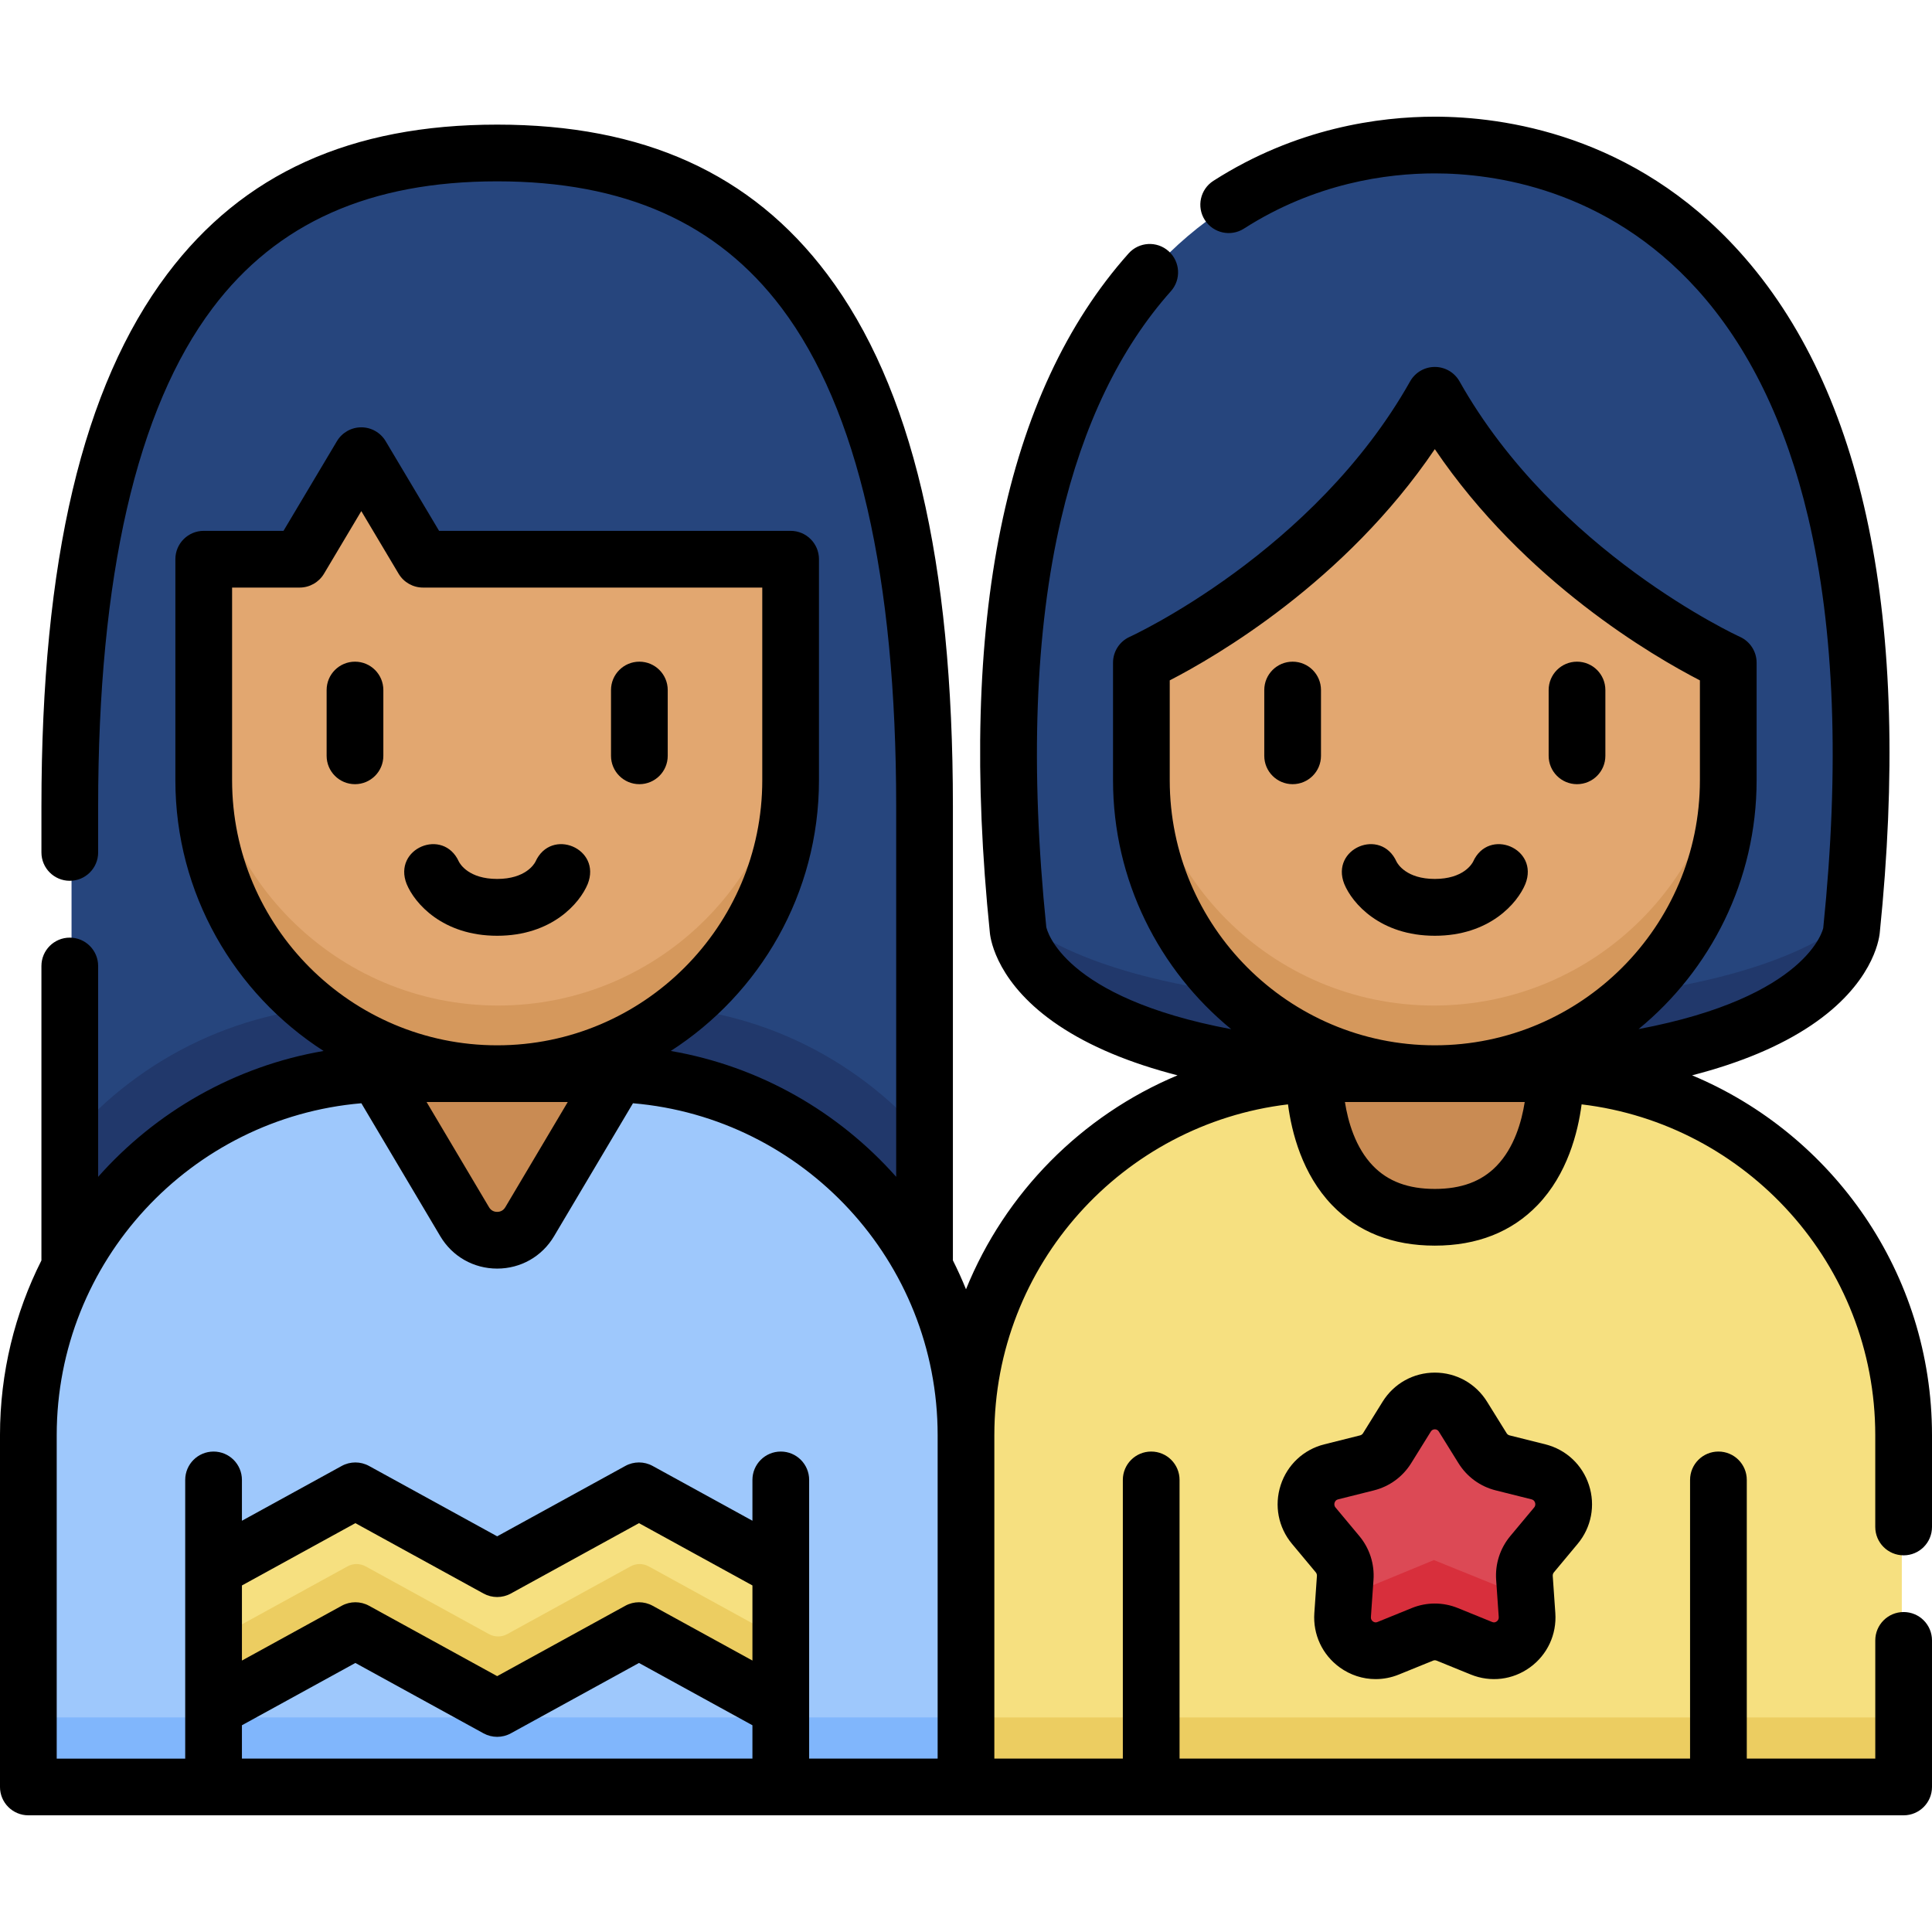 <svg id="Capa_1" enable-background="new 0 0 512 512" height="512" viewBox="0 0 512 512" width="512" xmlns="http://www.w3.org/2000/svg"><g><g><path d="m379.995 284.476c107.252 0 110.223-37.971 110.223-37.971 17.875-174.392-63.306-207.643-110.22-207.643s-128.095 33.251-110.22 207.643c0 0 2.971 37.971 110.223 37.971z" fill="#26457d"/><g><path d="m380 284.476h-.003-.002z" fill="#808b95"/><path d="m379.997 266.476h.003-.006.003c-67.162 0-97.133-12.309-110.499-22.911.095.983.177 1.947.279 2.94 0 0 2.971 37.971 110.22 37.971 107.249-.001 110.22-37.971 110.22-37.971.102-.992.184-1.956.279-2.94-13.366 10.601-43.337 22.91-110.499 22.911z" fill="#21386b"/></g><path d="m380 105.055c27.024 47.989 77.613 70.721 77.613 70.721v31.086c0 42.865-34.749 77.613-77.613 77.613-42.865 0-77.613-34.748-77.613-77.613v-31.086s50.589-22.732 77.613-70.721z" fill="#e2a770"/><path d="m380 266.476c-42.865 0-77.613-34.748-77.613-77.613v18c0 42.865 34.749 77.613 77.613 77.613 42.865 0 77.613-34.748 77.613-77.613v-18c0 42.864-34.748 77.613-77.613 77.613z" fill="#d5985c"/><path d="m504 473.139h-248v-93.036c0-52.814 42.814-95.628 95.628-95.628h56.745c52.814 0 95.628 42.814 95.628 95.628v93.036z" fill="#f6e080"/><path d="m256 455.139h248v18h-248z" fill="#eccd61"/><path d="m245.035 335.599v-121.813c0-133.009-47.039-172.823-113.038-172.823s-113.037 39.814-113.037 172.823v121.813z" fill="#26457d"/><path d="m168.8 266.476h-73.6c-30.468 0-57.775 13.533-76.24 34.914v34.21h226.075v-34.216c-18.466-21.378-45.77-34.908-76.235-34.908z" fill="#21386b"/><path d="m79.75 148.407c3.939-6.612 16.312-27.381 16.312-27.381l16.311 27.381h97.24v58.455c0 42.865-34.749 77.613-77.613 77.613-42.865 0-77.613-34.748-77.613-77.613v-58.455z" fill="#e2a770"/><path d="m132 266.476c-42.865 0-77.614-34.748-77.614-77.613v18c0 42.865 34.749 77.613 77.613 77.613 42.864 0 77.613-34.748 77.613-77.613v-18c.001 42.864-34.747 77.613-77.612 77.613z" fill="#d5985c"/><path d="m256 473.139h-248v-93.036c0-52.814 42.814-95.628 95.628-95.628h56.745c52.814 0 95.628 42.814 95.628 95.628v93.036z" fill="#9ec8fc"/><path d="m8 455.139h248v18h-248z" fill="#80b6fc"/><path d="m163.84 284.476-23.243 39.161c-3.874 6.528-13.324 6.528-17.199 0l-23.243-39.161z" fill="#c98b53"/><path d="m207.013 452.381-37.506-20.596-37.507 20.596-37.507-20.596-37.506 20.596v-36.979l37.506-20.596 37.507 20.596 37.507-20.596 37.506 20.596z" fill="#f6e080"/><path d="m129.593 433.059-32.693-17.953c-1.499-.823-3.314-.823-4.813 0l-35.1 19.274v18l37.507-20.596 37.506 20.597 37.507-20.596 37.507 20.596v-18l-35.1-19.274c-1.499-.823-3.314-.823-4.813 0l-32.693 17.953c-1.5.822-3.316.822-4.815-.001z" fill="#eccd61"/><path d="m411.843 284.476s1.46 37.987-31.843 37.987-31.843-37.987-31.843-37.987z" fill="#c98b53"/><path d="m387.441 375.195 5.177 8.336c1.205 1.941 3.113 3.335 5.32 3.888l9.481 2.376c6.293 1.577 8.769 9.241 4.599 14.238l-6.282 7.528c-1.463 1.753-2.191 4.008-2.032 6.291l.683 9.805c.453 6.508-6.027 11.244-12.04 8.799l-9.059-3.683c-2.109-.857-4.467-.857-6.576 0l-9.059 3.683c-6.013 2.445-12.494-2.291-12.04-8.799l.683-9.805c.159-2.283-.57-4.538-2.032-6.291l-6.282-7.528c-4.17-4.997-1.694-12.661 4.599-14.238l9.481-2.376c2.207-.553 4.115-1.947 5.32-3.888l5.177-8.336c3.436-5.533 11.446-5.533 14.882 0z" fill="#dc4955"/><path d="m387.441 375.195 5.177 8.336c1.205 1.941 3.113 3.335 5.32 3.888l9.481 2.376c6.293 1.577 8.769 9.241 4.599 14.238l-6.282 7.528c-1.463 1.753-2.191 4.008-2.032 6.291l.683 9.805c.453 6.508-6.027 11.244-12.04 8.799l-9.059-3.683c-2.109-.857-4.467-.857-6.576 0l-9.059 3.683c-6.013 2.445-12.494-2.291-12.04-8.799l.683-9.805c.159-2.283-.57-4.538-2.032-6.291l-6.282-7.528c-4.17-4.997-1.694-12.661 4.599-14.238l9.481-2.376c2.207-.553 4.115-1.947 5.32-3.888l5.177-8.336c3.436-5.533 11.446-5.533 14.882 0z" fill="#dc4955"/><path d="m404.075 423.176-24.075-9.74-24.089 9.939-.298 4.281c-.453 6.508 6.027 11.244 12.04 8.799l9.059-3.683c2.109-.857 4.467-.857 6.576 0l9.059 3.683c6.013 2.445 12.494-2.291 12.04-8.799z" fill="#d82f3c"/></g><g><path d="m94.075 175.351c-4.15 0-7.515 3.364-7.515 7.515v17.434c0 4.151 3.364 7.515 7.515 7.515s7.515-3.364 7.515-7.515v-17.434c0-4.151-3.365-7.515-7.515-7.515z"/><path d="m169.439 207.815c4.15 0 7.515-3.364 7.515-7.515v-17.434c0-4.151-3.365-7.515-7.515-7.515s-7.515 3.364-7.515 7.515v17.434c.001 4.151 3.365 7.515 7.515 7.515z"/><path d="m504.485 412.179c4.15 0 7.515-3.364 7.515-7.515v-24.318c0-42.896-26.276-79.766-63.576-95.372 12.736-3.279 23.267-7.69 31.517-13.225 16.131-10.823 18.004-22.486 18.21-24.497 8.513-83.052-4.007-143.813-37.212-180.595-28.068-31.093-62.608-35.736-80.699-35.736-14.658 0-36.735 2.95-58.676 17.002-3.495 2.238-4.514 6.886-2.275 10.381 2.239 3.494 6.886 4.516 10.381 2.275 18.878-12.09 37.92-14.628 50.57-14.628 15.595 0 45.368 3.998 69.543 30.777 13.613 15.079 23.499 35.37 29.384 60.307 7.019 29.749 8.377 66.315 4.034 108.685-.006.06-.012.12-.016.18-.019.238-3.966 18.341-48.948 26.821 19.085-15.652 31.286-39.404 31.286-65.955v-31.147c0-2.953-1.737-5.636-4.428-6.851-.485-.219-48.822-22.446-74.304-67.696-1.332-2.365-3.835-3.828-6.548-3.828s-5.216 1.463-6.548 3.828c-25.482 45.249-73.819 67.477-74.297 67.693-2.699 1.212-4.434 3.895-4.434 6.854v31.147c0 26.566 12.215 50.328 31.318 65.981-44.633-8.378-48.838-26.235-49.007-27.089-4.313-42.129-2.989-78.523 3.935-108.172 5.814-24.897 15.6-45.188 29.087-60.31 2.763-3.098 2.491-7.847-.606-10.611-3.097-2.761-7.847-2.491-10.61.607-32.857 36.841-45.222 97.43-36.75 180.081.206 2.011 2.079 13.674 18.21 24.497 8.251 5.535 18.783 9.946 31.52 13.225-25.415 10.634-45.706 31.141-56.059 56.7-1.056-2.607-2.215-5.161-3.472-7.658v-120.313c0-65.127-10.907-111.273-33.342-141.076-20.06-26.648-48.659-39.601-87.43-39.601s-67.374 12.952-87.434 39.6c-22.436 29.802-33.342 75.949-33.342 141.076v12.204c0 4.151 3.365 7.515 7.515 7.515s7.515-3.364 7.515-7.515v-12.204c0-60.888 10.201-105.312 30.32-132.037 17.026-22.616 41.697-33.61 75.424-33.61 33.726 0 58.398 10.994 75.423 33.61 20.119 26.725 30.32 71.149 30.32 132.037v98.17c-15.252-17.201-36.138-29.294-59.74-33.355 23.601-15.184 39.278-41.663 39.278-71.752v-58.569c0-4.151-3.365-7.515-7.515-7.515h-93.16l-14.158-23.766c-1.355-2.275-3.808-3.668-6.456-3.668s-5.101 1.393-6.456 3.668l-14.158 23.766h-21.142c-4.15 0-7.515 3.364-7.515 7.515v58.569c0 30.089 15.678 56.568 39.279 71.752-23.604 4.061-44.493 16.157-59.745 33.362v-55.88c0-4.151-3.365-7.515-7.515-7.515s-7.515 3.364-7.515 7.515v78.028c-7.02 13.94-10.981 29.674-10.981 46.318v93.217c0 4.151 3.364 7.515 7.515 7.515h496.971c4.15 0 7.515-3.364 7.515-7.515v-38.84c0-4.151-3.365-7.515-7.515-7.515s-7.515 3.364-7.515 7.515v31.326h-34.053v-73.857c0-4.151-3.365-7.515-7.515-7.515s-7.515 3.364-7.515 7.515v73.857h-135.291v-73.857c0-4.151-3.365-7.515-7.515-7.515s-7.515 3.364-7.515 7.515v73.857h-34.053v-85.702c0-45.143 34.054-82.477 77.821-87.676.985 7.501 3.79 18.502 11.669 26.691 6.862 7.131 16.026 10.746 27.237 10.746s20.375-3.615 27.237-10.746c7.879-8.188 10.684-19.19 11.669-26.691 43.767 5.199 77.821 42.533 77.821 87.676v24.318c.003 4.15 3.367 7.514 7.517 7.514zm-227.205-166.459c-.001-.013-.003-.027-.004-.039.007.05.011.091.014.124-.002-.014-.006-.041-.01-.085zm-126.819 46.326-16.552 27.888c-.633 1.068-1.621 1.227-2.154 1.227s-1.521-.159-2.154-1.227l-16.552-27.888zm-88.954-85.28v-51.055h17.899c2.648 0 5.101-1.394 6.456-3.669l9.887-16.597 9.888 16.598c1.355 2.275 3.808 3.668 6.456 3.668h89.916v51.055c0 38.736-31.514 70.251-70.251 70.251s-70.251-31.515-70.251-70.251zm-46.478 173.58c0-46.141 35.575-84.123 80.736-87.973l20.911 35.231c3.19 5.376 8.827 8.585 15.079 8.585 6.251 0 11.887-3.209 15.078-8.585l20.911-35.232c45.163 3.848 80.741 41.831 80.741 87.973v85.702h-34.053v-73.857c0-4.151-3.365-7.515-7.515-7.515s-7.515 3.364-7.515 7.515v10.822l-26.448-14.524c-2.253-1.238-4.982-1.238-7.234 0l-33.963 18.651-33.963-18.649c-2.252-1.237-4.981-1.237-7.234 0l-26.448 14.524v-10.822c0-4.151-3.364-7.515-7.515-7.515s-7.515 3.364-7.515 7.515v73.857h-34.053zm184.374 59.719-26.448-14.524c-2.253-1.237-4.982-1.237-7.234 0l-33.963 18.651-33.963-18.651c-2.252-1.237-4.981-1.237-7.234 0l-26.448 14.524v-19.904l30.065-16.51 33.963 18.651c2.253 1.237 4.981 1.237 7.234 0l33.963-18.651 30.065 16.51zm-135.291 17.147 30.065-16.51 33.963 18.651c2.253 1.237 4.981 1.237 7.234 0l33.963-18.651 30.065 16.51v8.837h-135.29zm245.88-250.446v-26.462c12.184-6.279 46.463-26.123 70.25-61.28 23.787 35.157 58.066 55.001 70.251 61.28v26.462c0 38.736-31.514 70.251-70.251 70.251s-70.25-31.515-70.25-70.251zm70.251 108.312c-7.039 0-12.391-1.992-16.362-6.091-4.694-4.845-6.651-11.751-7.464-16.941h23.82.005.001 23.825c-.814 5.195-2.771 12.098-7.464 16.941-3.97 4.099-9.322 6.091-16.361 6.091z"/><path d="m342.561 175.351c-4.15 0-7.515 3.364-7.515 7.515v17.434c0 4.151 3.365 7.515 7.515 7.515s7.515-3.364 7.515-7.515v-17.434c-.001-4.151-3.365-7.515-7.515-7.515z"/><path d="m417.925 175.351c-4.15 0-7.515 3.364-7.515 7.515v17.434c0 4.151 3.364 7.515 7.515 7.515s7.515-3.364 7.515-7.515v-17.434c-.001-4.151-3.365-7.515-7.515-7.515z"/><path d="m418.094 409.137c3.635-4.356 4.754-10.18 2.996-15.58-1.753-5.383-6.069-9.416-11.547-10.79l-9.501-2.381c-.319-.08-.593-.283-.771-.57l-5.187-8.352c-2.998-4.826-8.171-7.707-13.84-7.707s-10.842 2.882-13.84 7.707l-5.186 8.352c-.179.288-.453.49-.773.57l-9.501 2.382c-5.476 1.373-9.793 5.406-11.546 10.789-1.759 5.4-.639 11.224 2.996 15.581l6.294 7.542c.224.269.334.613.309.967l-.684 9.825c-.396 5.681 2.116 11.065 6.719 14.4 2.835 2.054 6.16 3.109 9.525 3.109 2.069 0 4.154-.399 6.148-1.21l9.076-3.691c.299-.121.63-.121.928 0l9.077 3.691c5.236 2.13 11.093 1.419 15.672-1.898 4.603-3.336 7.115-8.719 6.719-14.401l-.685-9.822c-.024-.356.086-.7.309-.968zm-11.54-9.629-6.295 7.544c-2.722 3.262-4.058 7.395-3.763 11.64l.685 9.823c.035.501-.148.899-.544 1.187-.37.269-.772.319-1.192.147l-9.078-3.692c-3.95-1.605-8.299-1.606-12.249.001l-9.077 3.691c-.421.171-.822.122-1.192-.147-.396-.288-.579-.686-.545-1.186l.685-9.824c.296-4.244-1.04-8.378-3.763-11.641l-6.294-7.542c-.397-.475-.352-.968-.245-1.297.15-.46.456-.751.91-.865l9.499-2.381c4.127-1.033 7.638-3.598 9.888-7.22l5.187-8.352c.25-.404.611-.608 1.072-.608s.821.203 1.072.608l5.187 8.352c2.249 3.622 5.762 6.187 9.887 7.22l9.499 2.38c.454.115.761.406.911.866.107.329.152.821-.245 1.296z"/><path d="m155.747 234.278c3.753-9.432-9.711-15.093-13.851-5.909-.301.588-2.611 4.559-10.138 4.559-7.528 0-9.838-3.971-10.138-4.559-4.141-9.184-17.604-3.524-13.851 5.909 2.096 5.091 9.508 13.709 23.99 13.709 14.48-.001 21.892-8.618 23.988-13.709z"/><path d="m390.379 228.369c-.301.588-2.611 4.559-10.138 4.559s-9.837-3.971-10.138-4.559c-4.141-9.184-17.604-3.524-13.851 5.909 2.096 5.091 9.508 13.709 23.99 13.709s21.893-8.618 23.99-13.709c3.751-9.433-9.713-15.093-13.853-5.909z"/></g></g></svg>